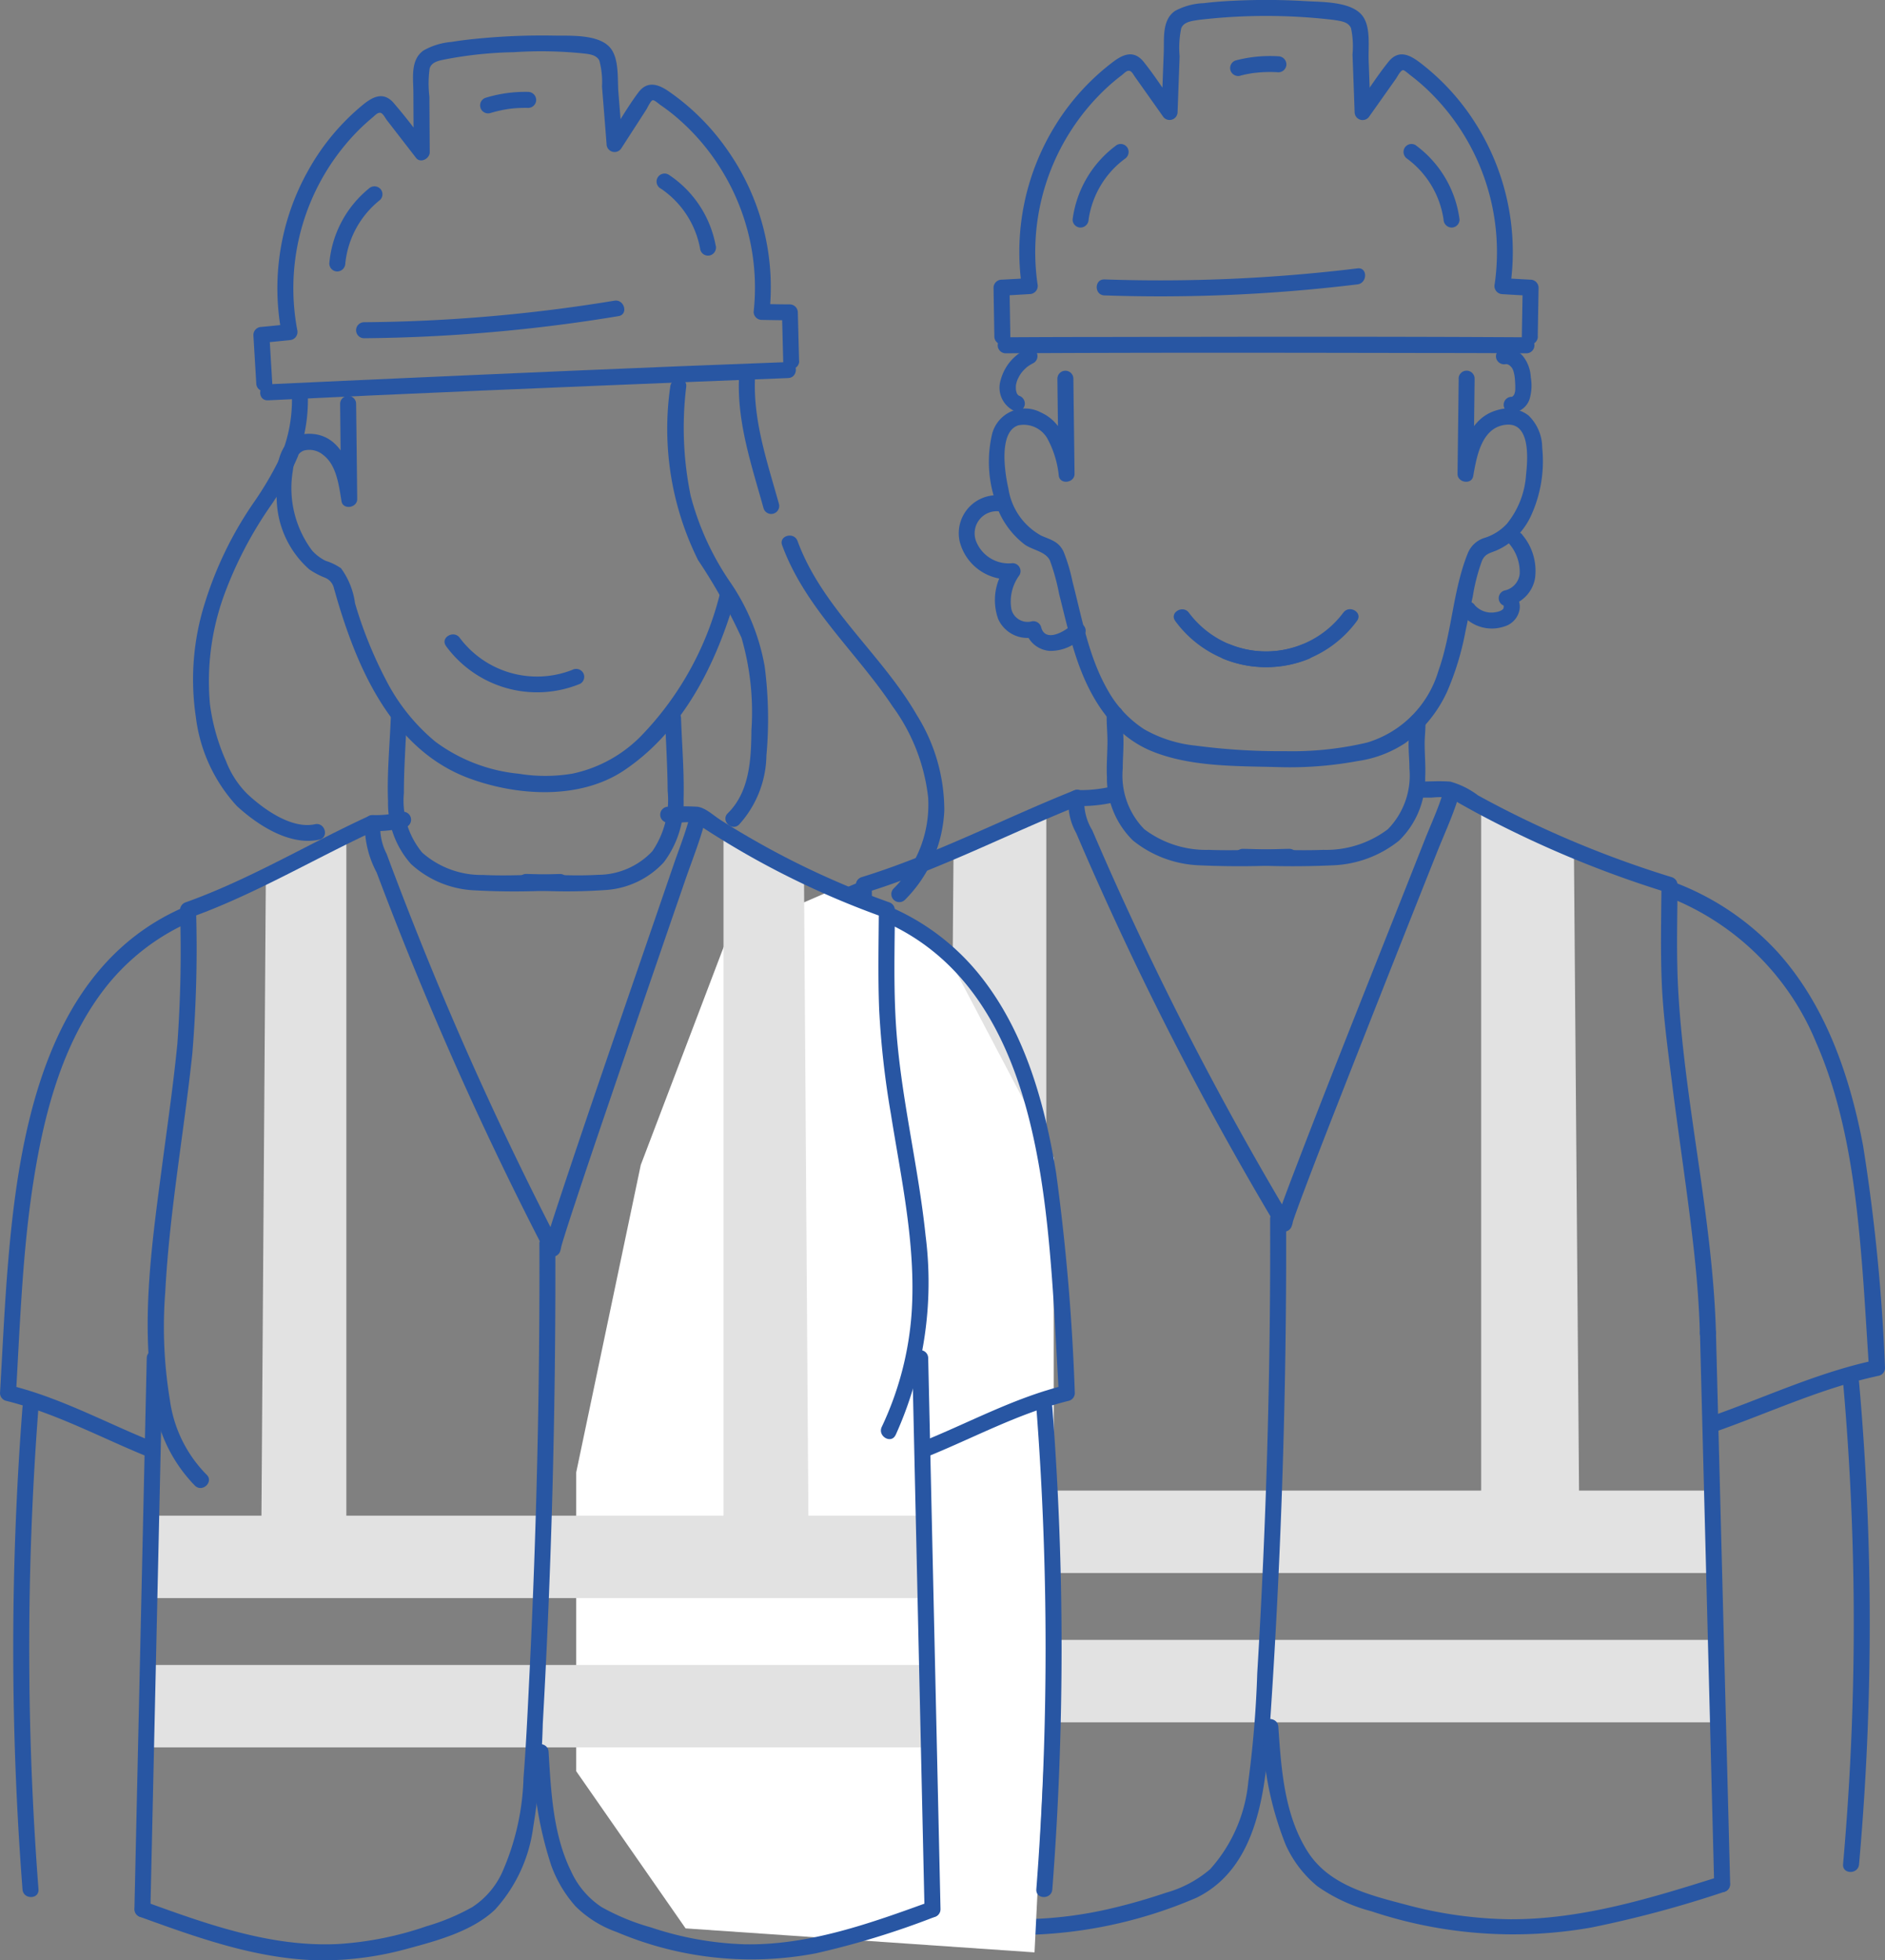 <?xml version="1.0" encoding="UTF-8"?> <svg xmlns="http://www.w3.org/2000/svg" width="117.859" height="122.547" viewBox="0 0 117.859 122.547"><rect x="0" y="0" width="117.859" height="122.547" fill="#808080" stroke="none"/><g id="Zgrany_Zespół" data-name="Zgrany Zespół" transform="translate(-109.41 -4877.366)"><g id="Group_395" data-name="Group 395"><path id="Path_412" data-name="Path 412" d="M208.142,4970.929h-6.123V4927.8l5.8,2.685Z" fill="#e2e2e2"></path><path id="Path_413" data-name="Path 413" d="M168.707,4970.929h6.123V4927.8l-5.8,2.685Z" fill="#e2e2e2"></path><rect id="Rectangle_105" data-name="Rectangle 105" width="56.07" height="5.153" transform="translate(160.573 4979.881)" fill="#e2e2e2"></rect><rect id="Rectangle_106" data-name="Rectangle 106" width="56.07" height="5.153" transform="translate(160.573 4970.547)" fill="#e2e2e2"></rect><g id="Group_369" data-name="Group 369"><path id="Path_414" data-name="Path 414" d="M178.465,4895.833a101.781,101.781,0,0,0,15.822-.69c.63-.08.638-1.081,0-1a101.781,101.781,0,0,1-15.822.69c-.643-.019-.643.981,0,1Z" fill="#2856a3"></path></g><g id="Group_370" data-name="Group 370"><path id="Path_415" data-name="Path 415" d="M177.474,4891.092a5.755,5.755,0,0,1,2.258-3.792.514.514,0,0,0,.18-.684.5.5,0,0,0-.685-.18,6.853,6.853,0,0,0-2.753,4.656.5.5,0,0,0,.5.5.513.513,0,0,0,.5-.5Z" fill="#2856a3"></path></g><g id="Group_371" data-name="Group 371"><path id="Path_416" data-name="Path 416" d="M186.947,4882.1c.2-.052.4-.1.608-.133l.142-.024.1-.014c.053-.008.063-.009.028-.005s-.025,0,.029,0l.1-.011.143-.014a7.968,7.968,0,0,1,1.245-.014.5.5,0,0,0,.5-.5.512.512,0,0,0-.5-.5,8.464,8.464,0,0,0-2.651.254.5.5,0,0,0-.349.615.509.509,0,0,0,.615.349Z" fill="#2856a3"></path></g><g id="Group_372" data-name="Group 372"><path id="Path_417" data-name="Path 417" d="M182.884,4916.177a7.059,7.059,0,0,0,8.4,2.363.5.5,0,0,0,.18-.684.513.513,0,0,0-.684-.179,6.035,6.035,0,0,1-7.028-2c-.37-.52-1.238-.021-.864.5Z" fill="#2856a3"></path></g><g id="Group_373" data-name="Group 373"><path id="Path_418" data-name="Path 418" d="M178.609,4922.006c-.021.558.041,1.1.045,1.661,0,.762-.07,1.52-.033,2.283a5.423,5.423,0,0,0,1.633,3.964,7.034,7.034,0,0,0,4.147,1.546,55.634,55.634,0,0,0,5.621-.031.5.5,0,0,0,0-1c-1.671.034-3.354.128-5.026.065a6.415,6.415,0,0,1-4.035-1.287,4.782,4.782,0,0,1-1.352-3.791c0-.664.067-1.329.039-1.993-.02-.476-.057-.939-.039-1.417.023-.644-.977-.643-1,0Z" fill="#2856a3"></path></g><g id="Group_374" data-name="Group 374"><path id="Path_419" data-name="Path 419" d="M199.61,4927c-.3.972-.741,1.917-1.115,2.862q-1.251,3.167-2.508,6.331c-1.859,4.691-3.726,9.379-5.53,14.091-.308.8-.616,1.608-.908,2.418a4.218,4.218,0,0,0-.351,1.158l.932-.253q-3.749-6.278-7.049-12.807-1.646-3.262-3.175-6.581-.74-1.6-1.452-3.223-.379-.864-.751-1.729a3.37,3.37,0,0,1-.5-1.88l-.482.367a9.483,9.483,0,0,0,2.332-.227.5.5,0,0,0-.266-.964,8.4,8.4,0,0,1-2.066.191.506.506,0,0,0-.483.367,3.824,3.824,0,0,0,.463,2.325q.6,1.408,1.224,2.809,1.2,2.691,2.472,5.348,2.576,5.367,5.459,10.58,1.656,2.992,3.411,5.929a.5.5,0,0,0,.932-.252c-.011.223.03-.063.062-.166.064-.2.137-.4.209-.6.242-.676.5-1.347.752-2.017.8-2.106,1.625-4.2,2.449-6.3q2.759-7.028,5.552-14.041c.452-1.143.988-2.287,1.353-3.462.191-.616-.774-.879-.965-.266Z" fill="#2856a3"></path></g><g id="Group_375" data-name="Group 375"><path id="Path_420" data-name="Path 420" d="M176.587,4926.77c-4.449,1.776-8.714,4.011-13.3,5.429a.514.514,0,0,0-.367.482c.014,2,.063,4-.013,6-.082,2.123-.378,4.239-.641,6.346-.439,3.511-.988,7.01-1.376,10.528-.188,1.709-.323,3.423-.37,5.142a.5.5,0,0,0,1,0c.195-7.134,1.923-14.122,2.349-21.234.135-2.258.066-4.523.051-6.784l-.367.483c4.589-1.419,8.852-3.654,13.3-5.43.591-.236.333-1.2-.265-.964Z" fill="#2856a3"></path></g><g id="Group_376" data-name="Group 376"><path id="Path_421" data-name="Path 421" d="M163.146,4932.512a17.37,17.37,0,0,0-9.634,9.236c-1.919,4.216-2.616,8.876-3.034,13.453-.233,2.556-.365,5.12-.538,7.682a.5.5,0,0,0,.367.482c3.623.773,6.947,2.362,10.429,3.57.61.211.871-.755.266-.965-3.482-1.208-6.806-2.8-10.429-3.57l.367.483a118.711,118.711,0,0,1,1.274-13.3c.767-4.208,2.115-8.522,4.978-11.8a15.7,15.7,0,0,1,6.22-4.3c.594-.229.336-1.2-.266-.964Z" fill="#2856a3"></path></g><g id="Group_377" data-name="Group 377"><path id="Path_422" data-name="Path 422" d="M151.562,4963.765a170.379,170.379,0,0,0,0,30.142c.046.638,1.047.643,1,0a170.379,170.379,0,0,1,0-30.142c.066-.639-.934-.635-1,0Z" fill="#2856a3"></path></g><g id="Group_378" data-name="Group 378"><path id="Path_423" data-name="Path 423" d="M213.8,4933.476a16.483,16.483,0,0,1,9.158,9.049c1.788,4.071,2.416,8.592,2.8,12.987.216,2.453.344,4.913.51,7.371l.367-.483c-3.623.773-6.947,2.362-10.429,3.57-.6.21-.345,1.176.266.965,3.482-1.208,6.806-2.8,10.429-3.57a.5.5,0,0,0,.367-.482,117.035,117.035,0,0,0-1.366-13.876c-.829-4.378-2.334-8.8-5.374-12.154a16.771,16.771,0,0,0-6.466-4.341c-.6-.232-.861.735-.266.964Z" fill="#2856a3"></path></g><g id="Group_379" data-name="Group 379"><path id="Path_424" data-name="Path 424" d="M224.647,4963.765a170.283,170.283,0,0,1,0,30.142c-.047.642.954.639,1,0a170.283,170.283,0,0,0,0-30.142c-.066-.634-1.066-.64-1,0Z" fill="#2856a3"></path></g><g id="Group_380" data-name="Group 380"><path id="Path_425" data-name="Path 425" d="M160.518,4960.7l-.705,27.337-.184,7.113a.5.5,0,0,0,1,0l.705-27.337.184-7.113a.5.5,0,0,0-1,0Z" fill="#2856a3"></path></g><g id="Group_381" data-name="Group 381"><path id="Path_426" data-name="Path 426" d="M216.7,4960.7c-.2-7.134-1.923-14.122-2.349-21.234-.135-2.258-.067-4.523-.052-6.784a.511.511,0,0,0-.367-.482,65,65,0,0,1-9.878-3.944q-1.129-.562-2.235-1.17a5.119,5.119,0,0,0-1.729-.857c-.676-.056-1.377,0-2.056,0a.5.5,0,0,0,0,1h.884a5.4,5.4,0,0,1,1.172,0c.087.021.332.223.523.33q.549.311,1.1.61,1.161.625,2.346,1.2a66.817,66.817,0,0,0,9.6,3.792l-.367-.483c-.013,2-.063,4,.014,6,.082,2.123.378,4.239.641,6.346.438,3.511.988,7.01,1.376,10.528.188,1.709.323,3.423.37,5.142a.5.5,0,0,0,1,0Z" fill="#2856a3"></path></g><g id="Group_382" data-name="Group 382"><path id="Path_427" data-name="Path 427" d="M215.7,4960.7l.705,27.337.183,7.113a.5.5,0,0,0,1,0l-.705-27.337-.183-7.113a.5.5,0,0,0-1,0Z" fill="#2856a3"></path></g><g id="Group_383" data-name="Group 383"><path id="Path_428" data-name="Path 428" d="M188.824,4953.554q.054,14.212-.805,28.409a67.824,67.824,0,0,1-.561,6.8,9.49,9.49,0,0,1-2.385,5.453,7.245,7.245,0,0,1-2.775,1.476c-1.066.359-2.147.676-3.242.936a25.219,25.219,0,0,1-5.743.717c-4.482.015-8.819-1.346-13.051-2.678-.615-.194-.878.772-.266.964,3.933,1.238,7.945,2.486,12.092,2.686A28.422,28.422,0,0,0,184.221,4996c3.938-1.934,4.329-6.971,4.591-10.815q.506-7.43.76-14.875.286-8.375.252-16.754a.5.5,0,0,0-1,0Z" fill="#2856a3"></path></g><g id="Group_384" data-name="Group 384"><path id="Path_429" data-name="Path 429" d="M200.614,4901.043c-.022,1.982-.05,3.965-.072,5.948-.006.548.883.7.982.133.216-1.228.53-3.091,2.091-3.209,1.493-.113,1.316,2.157,1.211,3.129a5.425,5.425,0,0,1-1.205,3.073,3.232,3.232,0,0,1-1.348.861,1.657,1.657,0,0,0-1.1,1c-.933,2.335-.982,4.958-1.828,7.329a6.645,6.645,0,0,1-4.45,4.477,20.316,20.316,0,0,1-5.156.539,39.817,39.817,0,0,1-5.548-.342,8.149,8.149,0,0,1-3.235-1.022,6.9,6.9,0,0,1-2.276-2.434c-1.2-2.078-1.619-4.518-2.215-6.812a10.762,10.762,0,0,0-.553-1.854c-.3-.642-.785-.742-1.382-1a4.049,4.049,0,0,1-2.071-2.953c-.221-.948-.63-3.552.62-3.95a1.7,1.7,0,0,1,1.8.795,6.141,6.141,0,0,1,.734,2.372c.1.562.989.421.982-.133-.021-1.983-.05-3.966-.072-5.948a.5.5,0,0,0-1,0c.022,1.982.051,3.965.072,5.948l.983-.133c-.25-1.425-.633-3.051-2.082-3.705a2.127,2.127,0,0,0-3.048,1.314,7.63,7.63,0,0,0,.085,3.868,5.267,5.267,0,0,0,1.952,3.077c.505.354,1.322.432,1.576,1.009a13.258,13.258,0,0,1,.572,2.085c.347,1.375.662,2.763,1.12,4.108.819,2.4,2.219,4.705,4.663,5.708s5.347.927,7.932,1a23.3,23.3,0,0,0,4.951-.379,7.224,7.224,0,0,0,2.983-1.131,8.261,8.261,0,0,0,2.591-3.169,17.526,17.526,0,0,0,1.163-3.8c.156-.728.3-1.46.458-2.187a11.88,11.88,0,0,1,.578-2.239c.2-.439.488-.464.891-.635a3.874,3.874,0,0,0,.911-.544,4.629,4.629,0,0,0,1.228-1.557,8.164,8.164,0,0,0,.733-4.327,2.806,2.806,0,0,0-.864-2.022,2.141,2.141,0,0,0-1.89-.343c-1.761.45-2.25,2.3-2.525,3.865l.982.133c.022-1.983.05-3.966.072-5.948a.5.5,0,0,0-1,0Z" fill="#2856a3"></path></g><g id="Group_385" data-name="Group 385"><path id="Path_430" data-name="Path 430" d="M204.849,4898.452c-8.94-.054-17.882-.035-26.822-.019-1.912,0-3.823.007-5.735.019a.5.5,0,0,0,0,1c8.941-.054,17.882-.035,26.823-.019,1.911,0,3.823.007,5.734.019a.5.5,0,0,0,0-1Z" fill="#2856a3"></path></g><g id="Group_386" data-name="Group 386"><path id="Path_431" data-name="Path 431" d="M205.558,4898.4c.015-1.017.036-2.034.051-3.05a.509.509,0,0,0-.5-.5c-.589-.03-1.178-.065-1.767-.1l.482.633a15.009,15.009,0,0,0-2.126-10.253,14.512,14.512,0,0,0-3.526-3.866c-.687-.52-1.35-.785-1.959-.023-.73.914-1.365,1.922-2.041,2.876l.931.253q-.059-1.619-.119-3.235c-.031-.816.139-2.005-.345-2.721-.655-.968-2.543-.913-3.582-.977a41.559,41.559,0,0,0-4.419-.029c-.655.03-1.31.074-1.96.156a4.068,4.068,0,0,0-1.8.485c-.827.567-.671,1.731-.705,2.606q-.072,1.857-.138,3.715l.932-.253c-.676-.954-1.312-1.962-2.042-2.876-.576-.721-1.215-.534-1.884-.034a14.54,14.54,0,0,0-3.6,3.923,15.02,15.02,0,0,0-2.126,10.253l.482-.633c-.588.036-1.177.071-1.766.1a.508.508,0,0,0-.5.5c.015,1.016.035,2.033.05,3.05a.5.5,0,0,0,1,0c-.015-1.017-.035-2.034-.05-3.05l-.5.5c.589-.03,1.178-.065,1.766-.1a.511.511,0,0,0,.483-.633,14.032,14.032,0,0,1,4.368-12.3c.288-.263.587-.515.9-.75.106-.08.254-.244.379-.27.223-.048.315.187.448.375q.867,1.222,1.731,2.446a.5.5,0,0,0,.932-.252q.063-1.739.128-3.475a5.984,5.984,0,0,1,.1-1.758c.169-.42.694-.455,1.083-.522a35.983,35.983,0,0,1,8.452,0c.391.067.911.1,1.083.522a5.477,5.477,0,0,1,.091,1.638q.069,1.8.132,3.6a.5.5,0,0,0,.932.252l1.662-2.348c.066-.094.283-.527.44-.525.086,0,.388.27.456.322.312.234.611.487.9.75a14.032,14.032,0,0,1,4.368,12.3.51.51,0,0,0,.482.633c.589.036,1.178.071,1.767.1l-.5-.5c-.015,1.016-.036,2.033-.051,3.05a.5.5,0,0,0,1,0Z" fill="#2856a3"></path></g><g id="Group_387" data-name="Group 387"><path id="Path_432" data-name="Path 432" d="M200.668,4891.092a6.851,6.851,0,0,0-2.754-4.656.5.5,0,0,0-.684.18.512.512,0,0,0,.179.684,5.761,5.761,0,0,1,2.259,3.792.516.516,0,0,0,.5.5.5.5,0,0,0,.5-.5Z" fill="#2856a3"></path></g><g id="Group_388" data-name="Group 388"><path id="Path_433" data-name="Path 433" d="M193.394,4915.672a6.035,6.035,0,0,1-7.028,2,.518.518,0,0,0-.684.179.5.5,0,0,0,.179.684,7.058,7.058,0,0,0,8.4-2.363c.374-.525-.493-1.025-.863-.5Z" fill="#2856a3"></path></g><g id="Group_389" data-name="Group 389"><path id="Path_434" data-name="Path 434" d="M197.533,4922.494a8.023,8.023,0,0,1-.039,1.031c-.045.626.042,1.264.039,1.891a4.786,4.786,0,0,1-1.352,3.791,6.41,6.41,0,0,1-4.036,1.287c-1.671.062-3.354-.031-5.026-.065a.5.5,0,0,0,0,1,55.086,55.086,0,0,0,5.622.031,7.036,7.036,0,0,0,4.147-1.546,5.418,5.418,0,0,0,1.632-3.964c.036-.749-.044-1.5-.032-2.243.006-.358.062-.769.045-1.213-.024-.641-1.024-.644-1,0Z" fill="#2856a3"></path></g><g id="Group_390" data-name="Group 390"><path id="Path_435" data-name="Path 435" d="M188.338,4985.307a20.463,20.463,0,0,0,1.458,7.379,7.124,7.124,0,0,0,1.979,2.593,10.441,10.441,0,0,0,3.374,1.565,28,28,0,0,0,13.765,1.016,69.59,69.59,0,0,0,8.306-2.229c.612-.192.351-1.158-.266-.964-4.248,1.337-8.6,2.693-13.1,2.678a26.076,26.076,0,0,1-6.524-.907c-2.28-.6-4.812-1.209-6.157-3.318-1.465-2.3-1.654-5.169-1.836-7.813-.044-.638-1.044-.643-1,0Z" fill="#2856a3"></path></g><g id="Group_391" data-name="Group 391"><path id="Path_436" data-name="Path 436" d="M173.526,4899.22a2.955,2.955,0,0,0-1.537,1.863,1.608,1.608,0,0,0,.867,1.985.5.5,0,0,0,.615-.349.513.513,0,0,0-.349-.615c-.1-.038.081.056-.008-.006-.014-.01-.094-.067-.034-.018s-.019-.022-.024-.027-.057-.09-.026-.026-.009-.018-.018-.034a.352.352,0,0,1-.047-.092c0,.041.028.083.006,0-.008-.029-.017-.057-.024-.086s-.01-.06-.018-.089c-.017-.059,0,.1,0,0,0-.069-.007-.137,0-.206a.26.26,0,0,1,.006-.093c-.024.04-.015.081,0,0a1.87,1.87,0,0,1,.049-.2c.01-.033.022-.065.034-.1s.04-.089.009-.025c.032-.066.064-.133.1-.2s.084-.14.131-.207c.021-.03.059-.078.015-.023.023-.029.047-.057.071-.085a2.394,2.394,0,0,1,.338-.322c-.083.064.034-.022.042-.027.024-.016.049-.033.074-.048a2.563,2.563,0,0,1,.233-.13.5.5,0,0,0,.179-.684.512.512,0,0,0-.684-.179Z" fill="#2856a3"></path></g><g id="Group_392" data-name="Group 392"><path id="Path_437" data-name="Path 437" d="M171.777,4908.325a2.375,2.375,0,0,0-2.368,2.87,3.137,3.137,0,0,0,3.309,2.377l-.431-.753a3.508,3.508,0,0,0-.465,3.246,2,2,0,0,0,2.333,1.115l-.615-.349a1.685,1.685,0,0,0,1.482,1.223,2.714,2.714,0,0,0,2.119-.929c.463-.449-.245-1.156-.707-.707-.427.415-1.677,1.153-1.929.147a.505.505,0,0,0-.615-.349,1.041,1.041,0,0,1-1.24-.753,2.767,2.767,0,0,1,.5-2.139.5.5,0,0,0-.432-.752,2.186,2.186,0,0,1-2.283-1.385,1.383,1.383,0,0,1,1.342-1.862c.643.035.641-.965,0-1Z" fill="#2856a3"></path></g><g id="Group_393" data-name="Group 393"><path id="Path_438" data-name="Path 438" d="M203.575,4900.125c-.073.013-.02.011.021,0,.06-.013-.06-.02,0,0l.107.029c-.046-.012-.038-.02,0,0s.053.03.078.045c.116.07-.03-.032.026.019l.067.064c.023.024.066.079.025.022a.772.772,0,0,1,.155.325,2.116,2.116,0,0,1,.05.223c0,.009.016.1.01.061s.009.09.009.087c.014.148.022.3.028.444,0,.082,0,.164,0,.246a1.249,1.249,0,0,1-.009.136c-.01.087.014-.057-.006.027-.011.044-.022.087-.035.13s-.033.061,0,.012c-.019.031-.039.063-.056.095-.03.054.045-.036,0,0-.028.022-.05.053-.079.075.039-.03.033-.023-.005,0s-.04.014,0,0c-.117.038.09,0-.035.006a.5.5,0,0,0,0,1,1.249,1.249,0,0,0,1.118-.848,3,3,0,0,0,.078-1.372,2.3,2.3,0,0,0-.491-1.323,1.4,1.4,0,0,0-1.319-.468.5.5,0,0,0-.349.615.514.514,0,0,0,.615.35Z" fill="#2856a3"></path></g><g id="Group_394" data-name="Group 394"><path id="Path_439" data-name="Path 439" d="M203.756,4911.339a2.708,2.708,0,0,1,.673,1.893,1.194,1.194,0,0,1-.946,1.048.5.5,0,0,0-.119.913c.1.045.006-.026.076.048-.033-.035-.02-.05-.009.022,0-.009-.007.112-.013.127-.051.125-.282.215-.467.24a1.4,1.4,0,0,1-1.322-.423c-.349-.538-1.215-.038-.863.5a2.413,2.413,0,0,0,2.69.825,1.348,1.348,0,0,0,.949-.988,1.1,1.1,0,0,0-.536-1.218l-.12.914a2.148,2.148,0,0,0,1.636-1.708,3.484,3.484,0,0,0-.766-2.7.515.515,0,0,0-.684-.179.5.5,0,0,0-.179.684Z" fill="#2856a3"></path></g></g><path id="Path_440" data-name="Path 440" d="M161.569,4932.957l6.9,3.8,6.824,12.968v25.52l-1.2,24.171-21.817-1.5-6.839-9.826v-18.68l4.037-19.22,5.462-14.361Z" fill="#fff"></path><path id="Path_441" data-name="Path 441" d="M159.957,4972.5h-5.311v-43.126l5.033,2.685Z" fill="#e2e2e2"></path><path id="Path_442" data-name="Path 442" d="M125.754,4972.5h5.311v-43.126l-5.033,2.685Z" fill="#e2e2e2"></path><rect id="Rectangle_107" data-name="Rectangle 107" width="48.631" height="5.153" transform="translate(118.699 4981.449)" fill="#e2e2e2"></rect><rect id="Rectangle_108" data-name="Rectangle 108" width="48.631" height="5.153" transform="translate(118.699 4972.115)" fill="#e2e2e2"></rect><g id="Group_396" data-name="Group 396"><path id="Path_443" data-name="Path 443" d="M132.174,4898.51a102.536,102.536,0,0,0,15.91-1.382c.633-.109.365-1.073-.266-.964a100.845,100.845,0,0,1-15.644,1.346.5.5,0,0,0,0,1Z" fill="#2856a3"></path></g><g id="Group_397" data-name="Group 397"><path id="Path_444" data-name="Path 444" d="M131,4893.837a5.811,5.811,0,0,1,2.176-3.974.5.5,0,0,0,0-.707.513.513,0,0,0-.707,0,6.783,6.783,0,0,0-2.469,4.681.5.5,0,0,0,.5.5.511.511,0,0,0,.5-.5Z" fill="#2856a3"></path></g><g id="Group_398" data-name="Group 398"><path id="Path_445" data-name="Path 445" d="M140.062,4884.436a8.1,8.1,0,0,1,1.215-.269c-.1.014.05-.006.057-.007l.143-.015c.111-.011.223-.019.334-.025q.312-.017.623-.009a.5.5,0,0,0,.5-.5.509.509,0,0,0-.5-.5,8.466,8.466,0,0,0-2.638.361.5.5,0,1,0,.266.964Z" fill="#2856a3"></path></g><g id="Group_399" data-name="Group 399"><path id="Path_446" data-name="Path 446" d="M137.291,4917.745a7.057,7.057,0,0,0,8.4,2.364.5.5,0,0,0,.18-.684.514.514,0,0,0-.685-.18,6.036,6.036,0,0,1-7.027-2c-.37-.52-1.238-.021-.864.5Z" fill="#2856a3"></path></g><g id="Group_400" data-name="Group 400"><path id="Path_447" data-name="Path 447" d="M133.844,4922.259c-.071,1.724-.24,3.471-.172,5.2a5.7,5.7,0,0,0,1.434,3.918,6.277,6.277,0,0,0,3.911,1.644,45.283,45.283,0,0,0,5.412-.019.5.5,0,0,0,0-1c-1.6.034-3.22.136-4.821.061a5.6,5.6,0,0,1-3.795-1.393,5.092,5.092,0,0,1-1.15-3.726c0-1.56.117-3.123.181-4.681.026-.643-.974-.642-1,0Z" fill="#2856a3"></path></g><g id="Group_401" data-name="Group 401"><path id="Path_448" data-name="Path 448" d="M152.493,4928.567c-.258.958-.637,1.9-.958,2.836q-1.088,3.171-2.179,6.339c-1.616,4.7-3.24,9.4-4.808,14.125-.264.8-.528,1.593-.779,2.394a4.783,4.783,0,0,0-.309,1.165l.932-.252q-3.269-6.312-6.122-12.826-1.454-3.323-2.795-6.693-.663-1.663-1.3-3.338-.3-.781-.588-1.566a3.59,3.59,0,0,1-.4-1.8l-.482.367a7.268,7.268,0,0,0,2.041-.227.5.5,0,0,0-.266-.964,6.285,6.285,0,0,1-1.775.191.506.506,0,0,0-.482.367,6.281,6.281,0,0,0,.738,3.226q.672,1.788,1.375,3.565,1.34,3.382,2.788,6.721,2.97,6.847,6.406,13.479a.5.5,0,0,0,.932-.252c-.009.194.022-.059.054-.174.055-.2.118-.4.18-.6.211-.678.433-1.352.656-2.026.692-2.1,1.4-4.183,2.113-6.271q2.391-7.022,4.812-14.032c.4-1.154.864-2.309,1.182-3.488a.5.5,0,0,0-.964-.266Z" fill="#2856a3"></path></g><g id="Group_402" data-name="Group 402"><path id="Path_449" data-name="Path 449" d="M132.451,4928.389c-3.822,1.76-7.443,3.96-11.417,5.379a.514.514,0,0,0-.367.482,80.787,80.787,0,0,1-.166,8.352c-.244,2.483-.6,4.953-.928,7.426-.632,4.809-1.384,9.859-.582,14.693a9.379,9.379,0,0,0,2.62,5.531c.475.431,1.185-.274.707-.708a8.2,8.2,0,0,1-2.286-4.663,27.961,27.961,0,0,1-.29-6.735c.262-5,1.162-9.929,1.692-14.9a80.139,80.139,0,0,0,.233-9l-.367.482c4.057-1.449,7.754-3.683,11.656-5.48.583-.269.076-1.131-.5-.863Z" fill="#2856a3"></path></g><g id="Group_403" data-name="Group 403"><path id="Path_450" data-name="Path 450" d="M120.793,4934.131c-8.635,3.836-10.26,14.311-10.92,22.688-.2,2.541-.313,5.088-.462,7.632a.5.5,0,0,0,.367.482c3.176.784,6.026,2.361,9.045,3.57.6.239.857-.727.266-.964-3.021-1.209-5.866-2.786-9.046-3.57l.368.482c.26-4.448.407-8.919,1.106-13.327.658-4.148,1.777-8.454,4.358-11.854a13.8,13.8,0,0,1,5.423-4.276c.587-.261.079-1.123-.5-.863Z" fill="#2856a3"></path></g><g id="Group_404" data-name="Group 404"><path id="Path_451" data-name="Path 451" d="M110.817,4965.333a196.32,196.32,0,0,0,0,30.143c.04.639,1.041.643,1,0a196.32,196.32,0,0,1,0-30.143c.058-.64-.943-.636-1,0Z" fill="#2856a3"></path></g><g id="Group_405" data-name="Group 405"><path id="Path_452" data-name="Path 452" d="M164.725,4934.994c8.375,3.721,9.823,13.967,10.444,22.071.188,2.46.3,4.924.443,7.386l.367-.482c-3.179.784-6.024,2.361-9.045,3.57-.59.236-.333,1.2.266.964,3.019-1.209,5.868-2.786,9.045-3.57a.5.5,0,0,0,.367-.482,135.524,135.524,0,0,0-1.168-13.755c-.7-4.3-1.921-8.72-4.644-12.206a14.557,14.557,0,0,0-5.571-4.359c-.582-.26-1.092.6-.5.863Z" fill="#2856a3"></path></g><g id="Group_406" data-name="Group 406"><path id="Path_453" data-name="Path 453" d="M174.206,4965.333a196.319,196.319,0,0,1,0,30.143c-.041.642.959.64,1,0a196.319,196.319,0,0,0,0-30.143c-.058-.635-1.058-.641-1,0Z" fill="#2856a3"></path></g><g id="Group_407" data-name="Group 407"><path id="Path_454" data-name="Path 454" d="M118.585,4962.267l-.612,27.337-.159,7.114a.5.5,0,0,0,1,0l.612-27.337.159-7.114a.5.5,0,0,0-1,0Z" fill="#2856a3"></path></g><g id="Group_408" data-name="Group 408"><path id="Path_455" data-name="Path 455" d="M165.409,4967.073a23.12,23.12,0,0,0,1.874-12.457c-.46-4.423-1.573-8.762-1.854-13.206-.151-2.382-.08-4.775-.066-7.16a.515.515,0,0,0-.367-.482,52.292,52.292,0,0,1-8.565-3.952q-1-.574-1.974-1.193c-.432-.273-.941-.771-1.456-.827a17.122,17.122,0,0,0-1.812,0,.5.5,0,0,0,0,1h.746a3.954,3.954,0,0,1,1.019,0c.152.049-.053.021.027.061a4.191,4.191,0,0,1,.387.254q.484.316.976.621,1.028.639,2.082,1.232a53.793,53.793,0,0,0,8.3,3.768l-.367-.482c-.012,2.066-.059,4.134.019,6.2a54.752,54.752,0,0,0,.732,6.537c.649,4.089,1.569,8.207,1.305,12.373a19.907,19.907,0,0,1-1.874,7.208c-.272.579.59,1.088.864.505Z" fill="#2856a3"></path></g><g id="Group_409" data-name="Group 409"><path id="Path_456" data-name="Path 456" d="M166.445,4962.267l.611,27.337.159,7.114a.5.5,0,0,0,1,0l-.611-27.337-.159-7.114a.5.5,0,0,0-1,0Z" fill="#2856a3"></path></g><g id="Group_410" data-name="Group 410"><path id="Path_457" data-name="Path 457" d="M143.136,4955.122q.043,13.4-.616,26.8c-.109,2.2-.206,4.4-.378,6.586a15.633,15.633,0,0,1-1.377,6,5.157,5.157,0,0,1-1.822,2.075,13.518,13.518,0,0,1-2.866,1.2,20.863,20.863,0,0,1-5.521,1.11c-4.2.209-8.223-1.246-12.109-2.656-.606-.22-.867.746-.266.964,3.621,1.313,7.356,2.658,11.253,2.712a19.905,19.905,0,0,0,5.4-.713c1.862-.5,4.1-1.094,5.531-2.461a9.46,9.46,0,0,0,2.376-5.1,48.06,48.06,0,0,0,.606-6.5q.395-7.062.592-14.134.221-7.941.194-15.886a.5.5,0,0,0-1,0Z" fill="#2856a3"></path></g><g id="Group_411" data-name="Group 411"><path id="Path_458" data-name="Path 458" d="M154.451,4914.368a19.564,19.564,0,0,1-4.914,8.96,8.452,8.452,0,0,1-4.331,2.4,10.2,10.2,0,0,1-3.347.008,10.451,10.451,0,0,1-5.221-2,12.263,12.263,0,0,1-3.087-3.847,26.348,26.348,0,0,1-1.942-4.806,4.785,4.785,0,0,0-.877-2.193,3.479,3.479,0,0,0-.95-.461,2.763,2.763,0,0,1-.864-.654,6.525,6.525,0,0,1-1.2-4.97c.057-.482.187-1.085.7-1.275a1.342,1.342,0,0,1,1.2.277c.841.637.984,1.924,1.144,2.89.093.563.988.419.982-.133q-.031-2.974-.068-5.949a.5.5,0,0,0-1,0q.031,2.975.068,5.949l.982-.133c-.279-1.689-.927-4.008-3.071-3.946-2.02.058-2.08,2.6-1.945,4.082a6.029,6.029,0,0,0,2.046,4.4,4.978,4.978,0,0,0,.924.494.931.931,0,0,1,.614.7c.074.241.138.485.21.726.29.975.612,1.943.984,2.89,1.386,3.527,3.556,6.882,7.26,8.246,3,1.107,6.925,1.36,9.7-.509,3.709-2.5,5.775-6.707,6.965-10.884a.5.5,0,0,0-.965-.266Z" fill="#2856a3"></path></g><g id="Group_412" data-name="Group 412"><path id="Path_459" data-name="Path 459" d="M158.688,4900c-8.935.328-17.867.729-26.8,1.127q-2.864.127-5.728.264c-.641.031-.645,1.031,0,1,8.93-.436,17.864-.8,26.8-1.164q2.865-.119,5.73-.227c.641-.023.645-1.023,0-1Z" fill="#2856a3"></path></g><g id="Group_413" data-name="Group 413"><path id="Path_460" data-name="Path 460" d="M159.373,4899.943c-.028-1.017-.051-2.033-.079-3.049a.509.509,0,0,0-.5-.5c-.59,0-1.18-.015-1.77-.026l.5.5a14.912,14.912,0,0,0-2.616-10.1,14.508,14.508,0,0,0-3.7-3.7c-.675-.462-1.341-.652-1.89.085-.7.936-1.284,1.98-1.917,2.961l.932.252q-.127-1.614-.257-3.226c-.066-.814.05-2.008-.451-2.708-.683-.953-2.567-.821-3.61-.841a41.4,41.4,0,0,0-4.416.159c-.655.058-1.31.131-1.96.237a4.237,4.237,0,0,0-1.75.536c-.838.591-.635,1.751-.632,2.641q.007,1.859.022,3.717l.853-.353a33.484,33.484,0,0,0-2.162-2.787c-.642-.665-1.293-.3-1.9.2a14.3,14.3,0,0,0-3.382,4.068,15.024,15.024,0,0,0-1.657,10.252l.482-.633c-.586.061-1.173.121-1.76.176a.508.508,0,0,0-.5.5c.058,1.015.122,2.03.181,3.045.036.64,1.037.644,1,0-.059-1.015-.123-2.03-.181-3.045l-.5.5c.587-.055,1.174-.115,1.76-.176a.51.51,0,0,0,.483-.633,14.018,14.018,0,0,1,3.884-12.542q.4-.39.826-.746c.149-.123.3-.31.485-.289.16.019.312.335.4.45l1.834,2.37c.276.356.856.044.854-.354q-.012-1.739-.021-3.477a6.869,6.869,0,0,1,.015-1.761c.129-.441.655-.5,1.045-.583a25,25,0,0,1,4.21-.434,26.009,26.009,0,0,1,4.255.067c.382.046.9.061,1.1.455a5.135,5.135,0,0,1,.167,1.632q.146,1.792.286,3.586a.5.5,0,0,0,.932.252q.78-1.208,1.56-2.416c.054-.085.268-.552.388-.573s.385.23.49.3c.322.221.634.456.933.707a13.82,13.82,0,0,1,2.967,3.489,13.977,13.977,0,0,1,1.925,8.736.506.506,0,0,0,.5.5c.59.011,1.18.021,1.77.026l-.5-.5c.028,1.016.051,2.032.079,3.049a.5.5,0,0,0,1,0Z" fill="#2856a3"></path></g><g id="Group_414" data-name="Group 414"><path id="Path_461" data-name="Path 461" d="M154.157,4892.714a6.786,6.786,0,0,0-2.914-4.412.5.5,0,1,0-.5.863,5.8,5.8,0,0,1,2.454,3.815.5.5,0,0,0,.615.349.511.511,0,0,0,.349-.615Z" fill="#2856a3"></path></g><g id="Group_415" data-name="Group 415"><path id="Path_462" data-name="Path 462" d="M150.991,4922.259c.056,1.514.154,3.032.164,4.547a5.707,5.707,0,0,1-.954,3.769,4.68,4.68,0,0,1-3.407,1.479c-1.486.09-3-.021-4.483-.056a.5.5,0,0,0,0,1,35.033,35.033,0,0,0,5.052,0,5.418,5.418,0,0,0,3.545-1.72,6.164,6.164,0,0,0,1.242-3.941c.045-1.69-.1-3.393-.159-5.082-.024-.641-1.025-.645-1,0Z" fill="#2856a3"></path></g><g id="Group_416" data-name="Group 416"><path id="Path_463" data-name="Path 463" d="M142.714,4986.876a23.4,23.4,0,0,0,1.163,7.108,7.855,7.855,0,0,0,1.521,2.554,6.926,6.926,0,0,0,2.572,1.606,21.548,21.548,0,0,0,12.445,1.332,52.306,52.306,0,0,0,7.433-2.276c.6-.218.341-1.185-.266-.964-3.722,1.35-7.574,2.744-11.589,2.675a20.337,20.337,0,0,1-5.884-1.057,13.974,13.974,0,0,1-3.088-1.272,5.3,5.3,0,0,1-1.911-2.252c-1.122-2.284-1.247-4.961-1.4-7.454-.038-.64-1.038-.644-1,0Z" fill="#2856a3"></path></g><g id="Group_417" data-name="Group 417"><path id="Path_464" data-name="Path 464" d="M127.663,4902.169a9.187,9.187,0,0,1-.695,3.709,20.863,20.863,0,0,1-1.714,2.933,23.037,23.037,0,0,0-3.046,6.287,15.835,15.835,0,0,0-.551,7.1,9.981,9.981,0,0,0,2.565,5.558c1.3,1.192,3.3,2.5,5.148,2.1.629-.137.363-1.1-.266-.964-1.469.319-3.224-.95-4.227-1.89a5.828,5.828,0,0,1-1.339-2.067,12.742,12.742,0,0,1-1-3.537,15.777,15.777,0,0,1,.857-6.757,24.661,24.661,0,0,1,2.988-5.732,17.348,17.348,0,0,0,1.647-3,10.212,10.212,0,0,0,.63-3.739.5.5,0,0,0-1,0Z" fill="#2856a3"></path></g><g id="Group_418" data-name="Group 418"><path id="Path_465" data-name="Path 465" d="M151.317,4901.544a18.433,18.433,0,0,0,1.738,10.834,34.753,34.753,0,0,1,2.717,4.857,16.652,16.652,0,0,1,.62,5.792c-.016,1.8-.11,3.837-1.477,5.178-.46.451.247,1.158.707.707a6.575,6.575,0,0,0,1.707-4.3,25.455,25.455,0,0,0-.108-5.587,13.4,13.4,0,0,0-2.184-5.307,17.27,17.27,0,0,1-2.443-5.359,21.054,21.054,0,0,1-.277-6.817c.064-.64-.936-.635-1,0Z" fill="#2856a3"></path></g><g id="Group_419" data-name="Group 419"><path id="Path_466" data-name="Path 466" d="M158.312,4911.449c1.437,3.92,4.634,6.664,6.9,10.065a11.893,11.893,0,0,1,2.229,5.693,7.4,7.4,0,0,1-2.16,5.707.5.5,0,0,0,.707.707,8.411,8.411,0,0,0,2.464-5.589,11.212,11.212,0,0,0-1.705-5.944c-2.2-3.824-5.925-6.69-7.47-10.9-.22-.6-1.187-.34-.965.266Z" fill="#2856a3"></path></g><g id="Group_420" data-name="Group 420"><path id="Path_467" data-name="Path 467" d="M155.613,4901.059c-.107,2.776.8,5.429,1.535,8.069a.5.5,0,0,0,.964-.266c-.71-2.554-1.6-5.116-1.5-7.8.025-.644-.975-.643-1,0Z" fill="#2856a3"></path></g></g></svg> 